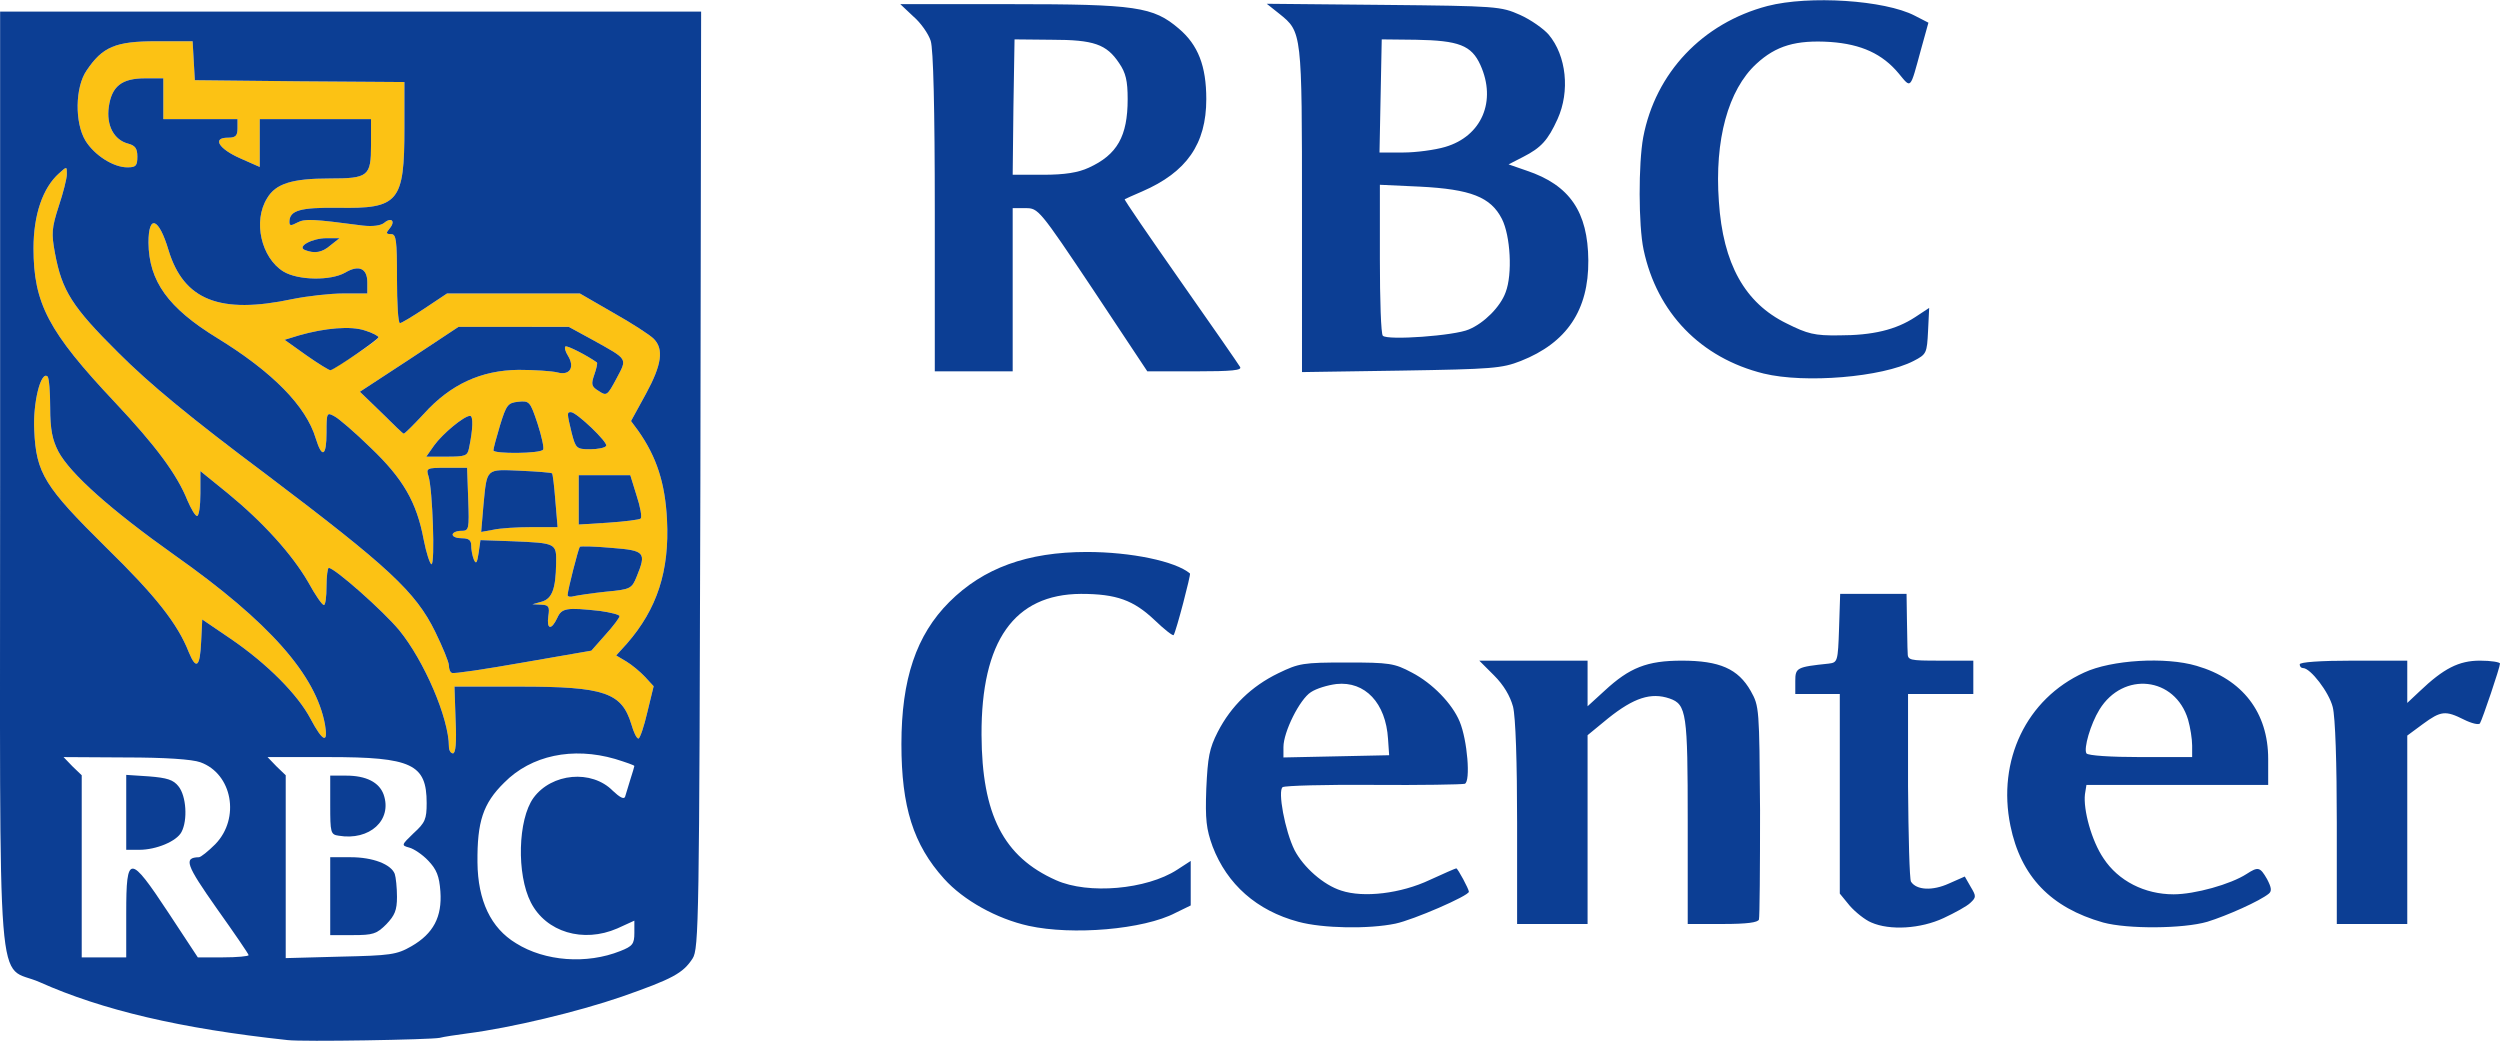 <svg xmlns="http://www.w3.org/2000/svg" width="2500" height="1041" viewBox="25.967 23.94 674.034 280.549"><path fill="#FCC214" d="M147 225.2c0-7.7-6.7-23.2-13.4-31.4-4.3-5.2-17.399-16.8-19-16.8-.3 0-.6 2.3-.6 5 0 2.8-.3 5-.7 5-.5 0-2.4-2.8-4.2-6.1-4.399-7.601-12.2-16.2-21.7-24l-7.399-6v6c0 3.4-.4 6.1-.9 6.1s-1.6-1.9-2.6-4.2c-2.8-7-8.5-14.7-19.601-26.5C39 113.3 35 105.7 35 90.8c0-9 2.5-16.3 6.899-20.2C44 68.7 44 68.7 44 70.8c0 1.2-1 5.1-2.2 8.7-1.9 5.9-2 7.3-1 12.7 1.9 10.1 4.6 14.4 17.1 26.8 8.4 8.4 19.4 17.5 40 32.9 32.801 24.8 40.101 31.5 45.4 42.3 2 4.1 3.7 8.2 3.7 9.1 0 .9.3 1.8.8 2 .4.3 9-1 19.2-2.8l18.399-3.2 3.801-4.3c2.1-2.3 3.8-4.6 3.8-5s-2.4-1-5.2-1.4c-9.1-1-10.4-.8-11.6 1.9-1.601 3.4-2.9 3.1-2.4-.5.4-2.6.1-3-1.9-3.1l-2.4-.1 2.5-.7c2.8-.8 3.8-3.399 3.899-10.3.101-5.5.101-5.5-11.899-6l-8.5-.3-.5 3.5c-.4 2.7-.7 3.1-1.3 1.7-.4-1-.7-2.7-.7-3.8 0-1.4-.7-1.9-2.5-1.9-1.4 0-2.5-.4-2.5-1 0-.5 1-1 2.3-1 2.1 0 2.2-.3 1.9-8.5l-.3-8.5h-5.6c-5.3 0-5.5.1-4.8 2.3 1.1 3.4 1.8 23.7.8 23.7-.4 0-1.4-3-2.1-6.6-1.9-10.2-5.601-16.5-14.301-24.8-4.199-4.1-8.6-7.9-9.8-8.5-2-1.1-2.1-1-2.1 4.4 0 6.4-1.2 7.1-2.9 1.6-2.6-8.7-11.6-17.9-26.6-27.1C71.3 106.9 66.1 99.7 66 89.3c0-7.8 2.8-6.7 5.399 2 4.101 13.5 13.801 17.4 33.5 13.2 4-.8 10.101-1.5 13.7-1.5h6.4v-3c0-3.8-2.3-4.8-6-2.6-3.9 2.2-12.601 2.1-16.601-.3-6-3.7-8.3-13.6-4.399-19.8 2.3-3.9 6.7-5.3 16.8-5.3 10.5 0 11.2-.6 11.2-9v-7H96v12.9l-5.2-2.3C84.9 64 83.1 61 87.4 61c2.1 0 2.6-.5 2.6-2.5V56H70V45h-4.9c-6.3 0-9 2.1-9.8 7.7-.7 5 1.4 8.9 5.2 9.9 1.899.5 2.5 1.3 2.5 3.5 0 2.5-.4 2.9-2.7 2.9-3.8 0-8.9-3.3-11.3-7.2-2.9-4.8-2.8-14.4.3-18.9 4.3-6.4 7.8-7.9 18.8-7.9h9.8l.301 5.3.3 5.2 28.3.3L135 46v12.4c0 20-1.5 21.8-18 21.5-10.101-.1-13 .7-13 3.8 0 1.1.399 1.1 2.1.2 2.101-1.1 4-1 17.7.8 2.7.3 4.8 0 5.7-.7 2-1.7 3.2-.5 1.5 1.5-1 1.2-1 1.5.399 1.5 1.4 0 1.601 1.6 1.601 12 0 6.6.3 12 .8 12 .4 0 3.4-1.8 6.7-4l6-4h35.8l9 5.2c5 2.8 9.9 6 10.9 7 2.8 2.8 2.199 7-2.101 14.9l-4 7.3 2 2.7c4.9 7 7.2 14 7.7 23.9.7 13.9-2.7 24.1-10.8 33.4l-2.9 3.199 2.7 1.601c1.5.899 3.8 2.8 5.1 4.2l2.301 2.5-1.7 7c-.9 3.899-2 7.1-2.4 7.1-.5 0-1.3-1.7-1.899-3.8C193.6 210.6 189 209 166.1 209h-17.6l.3 9c.3 6.1 0 9-.7 9-.6 0-1.1-.8-1.1-1.8zm42.4-41.8c6.5-.601 6.9-.801 8.2-4 2.7-6.601 2.3-7.101-6.7-7.801-4.399-.399-8.3-.5-8.6-.3-.4.5-3.2 11.4-3.3 13 0 .5.8.601 1.8.3.9-.199 4.8-.799 8.6-1.199zM169.3 166h7l-.6-7.1c-.301-3.9-.7-7.3-.9-7.4-.2-.2-4-.5-8.5-.7-9.5-.4-9-.8-10 9.4l-.6 7.1 3.3-.6c1.8-.4 6.4-.7 10.3-.7zm29.4-2.3c.399-.4-.101-3.2-1.101-6.2l-1.7-5.5H182v13.3l8-.5c4.4-.3 8.3-.8 8.7-1.1zm-46.3-18.9c1.101-5.2 1.2-8.8.301-8.8-1.601 0-7.4 4.8-9.7 8l-2.101 3h5.5c5 0 5.6-.2 6-2.2zm20 .3c.301-.4-.399-3.6-1.5-7-2-6-2.199-6.2-5.199-5.9-2.801.3-3.2.8-4.9 6.3-1 3.3-1.8 6.3-1.8 6.8-.001 1 12.799.9 13.399-.2zm17-1c.601-.9-8-9.1-9.5-9.1-1.1 0-1.1.2.2 5.6 1.101 4.2 1.3 4.4 5 4.4 2.1 0 4-.4 4.3-.9zm-49.2-8.6c7.199-8 15.5-11.8 25.6-11.9 4.2 0 8.9.3 10.5.7 3.3.9 4.7-1.4 2.8-4.5-.7-1.1-1-2.2-.7-2.5.4-.4 6 2.5 8.5 4.3.2.2-.1 1.6-.699 3.3-.9 2.6-.801 3.2 1.199 4.4 2.101 1.4 2.301 1.3 4.801-3.4 2.899-5.5 3.199-5-6.301-10.3l-6.6-3.6H149.6l-13.3 8.8-13.3 8.7 5.8 5.6c3.1 3.1 5.8 5.7 6 5.7.2.1 2.6-2.3 5.4-5.3zm-18.4-16c3.4-2.2 6.2-4.3 6.2-4.7 0-.3-1.601-1.2-3.601-1.8-3.8-1.3-10.8-.7-17.8 1.3l-3.899 1.2 5.899 4.2c3.3 2.3 6.2 4.1 6.5 4 .301-.1 3.301-2 6.701-4.2zM115.1 90l2.4-1.9H114c-3.9 0-8.101 2.3-5.8 3.2 2.6 1 4.6.7 6.9-1.3zM109.7 217.7C106.3 211.2 98 202.8 88 196l-7.5-5.1-.3 6c-.3 6.8-1.3 7.7-3.3 2.9-3-7.7-8.899-15.2-22.3-28.3-16.6-16.4-18.9-20-19.4-31.6-.4-7.4 1.8-16.2 3.6-14.5.4.4.7 4.2.7 8.4 0 5.9.6 8.7 2.2 11.8 3.199 6 14.199 15.8 31.399 28 25.5 18 38.101 32.301 40.5 45.7.901 5.2-.599 4.6-3.899-1.6z"/><path fill="#0C3E94" d="M103.5 304.301c-28.9-3.101-50-8.101-66.8-15.601-11.9-5.3-10.7 10-10.7-135.6V27h189l-.2 126.3c-.3 118.7-.4 126.4-2.1 129.001-2.601 4-5.4 5.5-19.101 10.299C181.7 296.7 163.7 301 152 302.5c-3 .4-6.4.9-7.5 1.2-2.5.5-36.9 1.101-41 .601zm89.7-24c3.3-1.301 3.8-1.9 3.8-4.9V272.1l-4.6 2.1c-9.199 4-19.199 1-23.3-7-3.899-7.601-3.5-22.4.7-28.2 4.9-6.7 15.7-7.7 21.4-1.9 1.8 1.7 3 2.4 3.3 1.601.2-.7.8-2.7 1.399-4.601.601-1.9 1.101-3.5 1.101-3.7 0-.2-2.3-1-5.2-1.9-11.4-3.3-22.6-1-29.9 6.4-5.699 5.6-7.3 10.5-7.199 21.5.1 10.3 3.6 17.699 10.399 21.8 7.8 4.9 19.1 5.7 28.1 2.101zM60 270c0-15.9.899-15.9 11.399 0l7.9 12h6.8c3.8 0 6.9-.3 6.9-.6 0-.301-3.9-6-8.601-12.6C76.1 257 75.4 255.1 79.6 255c.5 0 2.5-1.6 4.4-3.5 6.8-7 4.6-19-4-22.1-2.2-.801-9.5-1.301-20.2-1.301L43.1 228l2.4 2.5 2.5 2.4V282h12v-12zm76.9 9c5.9-3.4 8.301-7.9 7.801-14.8-.301-4.101-1-5.899-3.301-8.3-1.5-1.601-3.899-3.2-5.1-3.5-2.2-.601-2.1-.7 1.2-3.9 3.1-2.8 3.5-3.8 3.5-8.1 0-10.5-4-12.4-26.4-12.4H98.1l2.4 2.5 2.5 2.4v49.3l14.8-.399c13.4-.301 15.1-.5 19.1-2.801zm11.9-61l-.3-9h17.6c22.9 0 27.5 1.6 30.101 10.2.6 2.1 1.399 3.8 1.899 3.8.4 0 1.5-3.2 2.4-7.1l1.7-7-2.301-2.5c-1.3-1.4-3.6-3.301-5.1-4.2l-2.7-1.601 2.9-3.199c8.1-9.301 11.5-19.5 10.8-33.4-.5-9.9-2.8-16.9-7.7-23.9l-2-2.7 4-7.3c4.3-7.9 4.9-12.1 2.101-14.9-1-1-5.9-4.2-10.9-7l-9-5.2h-35.8l-6 4c-3.3 2.2-6.3 4-6.7 4-.5 0-.8-5.4-.8-12 0-10.4-.2-12-1.601-12C130 87 130 86.7 131 85.5c1.7-2 .5-3.2-1.5-1.5-.9.7-3 1-5.7.7-13.7-1.8-15.6-1.9-17.7-.8-1.7.9-2.1.9-2.1-.2 0-3.1 2.899-3.9 13-3.8 16.5.3 18-1.5 18-21.5V46l-28.2-.2-28.3-.3-.3-5.2-.3-5.3h-9.8c-11 0-14.5 1.5-18.8 7.9-3.1 4.5-3.2 14.1-.3 18.9 2.4 3.9 7.5 7.2 11.3 7.2 2.3 0 2.7-.4 2.7-2.9 0-2.2-.601-3-2.5-3.5-3.8-1-5.9-4.9-5.2-9.9.8-5.6 3.5-7.7 9.8-7.7H70v11h20v2.5c0 2-.5 2.5-2.601 2.5-4.3 0-2.5 3 3.4 5.6l5.2 2.3V56h30v7c0 8.4-.7 9-11.2 9-10.1 0-14.5 1.4-16.8 5.3-3.9 6.2-1.601 16.1 4.399 19.8 4 2.4 12.7 2.5 16.601.3 3.7-2.2 6-1.2 6 2.6v3h-6.4c-3.6 0-9.7.7-13.7 1.5-19.699 4.2-29.399.3-33.499-13.2-2.6-8.7-5.4-9.8-5.4-2 .1 10.4 5.3 17.6 18.5 25.7 15 9.2 24 18.4 26.6 27.1 1.7 5.5 2.9 4.8 2.9-1.6 0-5.4.1-5.5 2.1-4.4 1.2.6 5.601 4.4 9.8 8.5 8.7 8.3 12.4 14.6 14.301 24.8.699 3.6 1.699 6.6 2.1 6.6 1 0 .3-20.3-.8-23.7-.7-2.2-.5-2.3 4.8-2.3h5.6l.301 8.5c.3 8.2.199 8.5-1.9 8.5-1.3 0-2.3.5-2.3 1 0 .6 1.1 1 2.5 1 1.8 0 2.5.5 2.5 1.9 0 1.1.3 2.8.7 3.8.6 1.399.899 1 1.3-1.7l.5-3.5 8.5.3c12 .5 12 .5 11.899 6-.1 6.9-1.1 9.5-3.899 10.3l-2.5.7 2.399.101c2 .1 2.301.5 1.9 3.1-.5 3.6.8 3.9 2.4.5 1.199-2.7 2.5-2.9 11.6-1.9 2.8.4 5.2 1 5.2 1.4s-1.7 2.7-3.8 5l-3.801 4.3L167 202.5c-10.2 1.8-18.8 3.1-19.2 2.8-.5-.2-.8-1.1-.8-2 0-.899-1.7-5-3.7-9.1-5.3-10.8-12.6-17.5-45.4-42.3-20.6-15.4-31.6-24.5-40-32.9-12.5-12.4-15.2-16.7-17.1-26.8-1-5.4-.9-6.8 1-12.7C43 75.9 44 72 44 70.8c0-2.1 0-2.1-2.101-.2C37.5 74.5 35 81.8 35 90.8c0 14.9 4 22.5 21.899 41.5C68 144.1 73.7 151.8 76.5 158.8c1 2.3 2.1 4.2 2.6 4.2s.9-2.7.9-6.1v-6l7.399 6c9.5 7.8 17.301 16.4 21.7 24 1.8 3.3 3.7 6.1 4.2 6.1.4 0 .7-2.2.7-5 0-2.7.3-5 .6-5 1.601 0 14.7 11.6 19 16.8 6.7 8.2 13.4 23.7 13.4 31.4 0 1 .5 1.8 1.1 1.8.701 0 1.001-2.9.701-9zm-35.2 1.3c-2.399-13.399-15-27.7-40.5-45.7-17.2-12.199-28.2-22-31.399-28-1.601-3.1-2.2-5.9-2.2-11.8 0-4.2-.3-8-.7-8.4-1.8-1.7-4 7.1-3.6 14.5.5 11.6 2.8 15.2 19.399 31.6 13.4 13.1 19.3 20.6 22.3 28.3 2 4.8 3 3.9 3.301-2.899l.3-6L88 196c10 6.8 18.3 15.2 21.7 21.7 3.3 6.2 4.8 6.8 3.9 1.6z"/><path fill="#0C3E94" d="M60 242.9v-10.1l6.1.4c4.9.399 6.601.899 8 2.7 2.101 2.6 2.5 9.1.8 12.3-1.3 2.5-6.8 4.8-11.399 4.8H60v-10.1zM115 265.5V255h5.5c6 0 10.899 1.9 11.899 4.5.301.9.601 3.7.601 6.2 0 3.601-.601 5-2.9 7.399-2.6 2.601-3.6 2.9-9 2.9H115V265.5zM117.3 249.2c-2.2-.3-2.3-.8-2.3-8.3V233h4.3c5.4 0 8.9 1.8 10.1 5.1 2.4 6.9-3.8 12.5-12.1 11.1zM179 184.3c.1-1.6 2.899-12.5 3.3-13 .3-.2 4.2-.1 8.6.3 9 .7 9.4 1.2 6.7 7.801-1.3 3.199-1.7 3.399-8.2 4-3.8.399-7.699 1-8.6 1.199-1 .3-1.8.2-1.8-.3zM156.3 160.2c1-10.2.5-9.8 10-9.4 4.5.2 8.3.5 8.5.7.2.1.6 3.5.9 7.4l.6 7.1h-7c-3.9 0-8.5.3-10.3.7l-3.3.6.6-7.1zM182 158.6V152H195.899l1.7 5.5c1 3 1.5 5.8 1.101 6.2-.4.3-4.301.8-8.7 1.1l-8 .5v-6.7zM143 144c2.3-3.2 8.1-8 9.7-8 .899 0 .8 3.6-.301 8.8-.399 2-1 2.2-6 2.2h-5.5l2.101-3zM159 145.3c0-.5.8-3.5 1.8-6.8 1.7-5.5 2.1-6 4.9-6.3 3-.3 3.199-.1 5.199 5.9 1.101 3.4 1.801 6.6 1.5 7-.599 1.1-13.399 1.2-13.399.2zM180.1 140.6c-1.3-5.4-1.3-5.6-.2-5.6 1.5 0 10.101 8.2 9.5 9.1-.3.5-2.199.9-4.3.9-3.7 0-3.9-.2-5-4.4z"/><path fill="#0C3E94" d="M128.8 135.1l-5.8-5.6 13.3-8.7 13.3-8.8H179.3l6.6 3.6c9.5 5.3 9.2 4.8 6.301 10.3-2.5 4.7-2.7 4.8-4.801 3.4-2-1.2-2.1-1.8-1.199-4.4.6-1.7.899-3.1.699-3.3-2.5-1.8-8.1-4.7-8.5-4.3-.3.3 0 1.4.7 2.5 1.9 3.1.5 5.4-2.8 4.5-1.6-.4-6.3-.7-10.5-.7-10.1.1-18.4 3.9-25.6 11.9-2.801 3-5.2 5.4-5.4 5.3-.2 0-2.9-2.6-6-5.7zM108.6 119.7l-5.899-4.2 3.899-1.2c7-2 14-2.6 17.8-1.3 2 .6 3.601 1.5 3.601 1.8 0 .6-11.2 8.3-12.9 8.9-.301.1-3.201-1.7-6.501-4zM108.2 91.3c-2.301-.9 1.899-3.2 5.8-3.2h3.5l-2.4 1.9c-2.3 2-4.3 2.3-6.9 1.3zM303.3 273.5c-8.6-1.9-17.6-6.9-22.8-12.699C272.2 251.6 269 241.4 269 224.5c0-17.5 4-29.4 12.899-38.3C291.1 177 303 172.7 319 172.7c11.899 0 23.899 2.5 27.8 5.8.3.2-3.7 15.5-4.4 16.6-.2.301-2.5-1.5-5.1-4-5.7-5.399-10.3-7.1-19.9-7.1-18 .1-26.899 12.7-26.8 38 .101 21.5 5.9 32.9 20.1 39.2 8.7 3.899 24.4 2.5 32.601-2.8l3.7-2.4v12l-4.101 2c-8.6 4.5-27.8 6.1-39.6 3.5zM376 272.4c-11.2-3-19.2-10.1-23.101-20.301-1.7-4.699-2-7.199-1.7-15.6.4-8.5.801-10.8 3.101-15.3 3.6-7 9.1-12.3 16.3-15.8 5.6-2.7 6.6-2.9 18.4-2.9 11.6 0 12.899.2 17.6 2.7 5.6 2.899 10.9 8.399 12.9 13.2 2.1 5 3 16.199 1.399 16.8-.8.2-11.899.399-24.7.3-12.8-.1-23.699.2-24.399.6-1.4.9.6 11.801 3.2 17 2.399 4.601 7.8 9.4 12.6 10.9 6 2 16.1.801 23.9-2.9 3.699-1.699 6.899-3.1 7.1-3.1.4 0 3.4 5.6 3.4 6.301 0 1.1-15 7.6-19.801 8.6-7.199 1.5-19.599 1.3-26.199-.5zm24.199-49.3c-.6-9.699-6.199-15.6-13.899-14.8-2.4.3-5.4 1.2-6.9 2.2-3 1.9-7.399 10.7-7.399 14.8v2.8l14.3-.3 14.2-.3-.302-4.4zM530.5 272.6c-1.7-.699-4.301-2.799-5.801-4.5L522 264.801V211h-12v-3.5c0-3.6.399-3.8 9-4.7 2.399-.3 2.5-.5 2.8-9.5l.3-9.3H540l.1 6.8c.1 3.7.1 7.7.2 9 0 2.101.3 2.2 8.8 2.2h8.9v9h-17.601v24.8c.101 13.601.4 25.2.8 25.8 1.5 2.301 5.801 2.5 10.2.5l4.3-1.899 1.601 2.8c1.5 2.5 1.5 2.801-.101 4.301C556.3 268.2 553 270 550 271.4c-6.2 2.901-14.5 3.401-19.5 1.2zM593 272.6c-14.101-4-22.2-12.399-25-26.1-3.601-17.6 4.3-34.2 19.899-41.3 7.3-3.4 21.9-4.3 30.3-1.8C630.6 207 637.5 216 637.5 228.5v7h-49l-.4 2.5c-.5 4.2 1.8 12.6 5 17.3 4 6.101 11.1 9.7 18.9 9.7 5.699 0 15.399-2.699 19.699-5.5 3.101-2 3.601-1.9 5.5 1.4 1.2 2.3 1.301 3.199.5 3.9-2.399 2-11.399 6-16.6 7.6-6.499 1.901-21.499 2-28.099.2zm24-47.7c0-1.801-.5-4.9-1.101-7-3.499-11.6-17.499-13.1-23.899-2.7-2.4 3.899-4.301 10.5-3.5 11.8.399.6 6.6 1 14.6 1H617v-3.1zM435 245.9c0-16.601-.4-28.7-1.101-31.5-.8-2.9-2.5-5.801-5.1-8.4l-4-4H454v12.3l4.6-4.2c6.7-6.199 11.4-8.1 20.8-8.1 10.2 0 15.2 2.2 18.601 8.2 2.3 4.1 2.3 4.7 2.5 32.2 0 15.5-.101 28.699-.301 29.4-.3.8-3.2 1.2-9.8 1.2H481v-27.5c0-29.4-.301-31.7-4.9-33.3-5-1.7-9.6-.2-16.5 5.3l-5.6 4.6V273h-19v-27.1zM656 245.9c0-16.301-.4-28.7-1.101-31.4-1-4-6-10.5-8-10.5-.5 0-.899-.4-.899-1s5.5-1 14.5-1H675v11.4l3.3-3.101c6.5-6.2 10.6-8.3 16.3-8.3 3 0 5.4.4 5.4.8 0 1-4.7 14.9-5.4 16.101-.3.5-2.3 0-4.3-1-5-2.5-6.2-2.4-11.101 1.199L675 222.2V273h-19v-27.1zM501.5 124.6c-17-4.2-28.801-16.4-32.4-33.4-1.4-6.6-1.4-23.2-.1-30.3 3.3-17.4 16-30.8 33.5-35.4 11.199-2.9 31.6-1.6 39.699 2.6l3.7 1.9-2 7.2c-3 11-2.6 10.6-6 6.5-4.399-5.3-10.1-7.9-18.399-8.5-9.301-.6-14.7 1-20 5.9-7.601 7-11.301 20.5-10.101 37.1 1.101 16.8 7 27.4 18.3 32.9 5.601 2.8 7.5 3.3 14.101 3.2 9.1 0 15.3-1.5 20.5-4.9l3.8-2.5-.3 6.2c-.3 6-.4 6.3-3.9 8.1-8.5 4.4-29.3 6.1-40.4 3.4zM278 81.1c0-28.3-.4-44-1.101-46.2-.6-1.9-2.699-4.9-4.699-6.6l-3.5-3.3h29.8c33.8 0 38.399.7 45.3 6.6 5.2 4.4 7.399 10.1 7.399 19 0 12.1-5.3 19.7-17.3 24.9-2.399 1-4.5 2-4.7 2.1-.199.1 6.601 10 15 22 8.5 12.1 15.7 22.5 16.101 23.2.6.9-2 1.2-12.101 1.2H335.3l-14.601-22c-14.5-21.7-14.8-22-18.199-22H299v44h-21V81.1zm41.5-12c7.699-3.5 10.5-8.5 10.5-18.5 0-4.9-.5-7.1-2.301-9.7-3.399-5.1-6.8-6.3-18.199-6.3l-10-.1-.301 18.3L299 71h8.199c5.901 0 9.5-.6 12.301-1.9zM377 80.6c0-48.1 0-48.1-6.101-53l-3.399-2.7 31.5.3c30.699.3 31.6.4 36.8 2.7 2.899 1.3 6.3 3.7 7.7 5.3 4.8 5.7 5.8 15.3 2.399 22.8-2.6 5.7-4.399 7.7-9.3 10.2l-3.9 2 4.9 1.7c11.6 3.9 16.5 11.1 16.6 24.2.101 13.4-5.8 22.2-18.199 27.1-5.101 2-7.601 2.2-32.2 2.6l-26.8.4V80.6zm45 32.1c4.1-1.7 8.5-6.1 9.899-10 1.9-4.9 1.3-15.3-1-19.8-3-5.9-8.399-8-22.1-8.7L398 73.7v20c0 11 .3 20.3.8 20.7 1.2 1.3 19.399 0 23.2-1.7zm-6.4-49.2c9.9-2.9 13.9-12.4 9.5-22.1-2.4-5.3-5.8-6.6-17.4-6.8l-9.199-.1-.301 15.3-.3 15.2h6.4c3.5 0 8.6-.7 11.3-1.5z"/></svg>